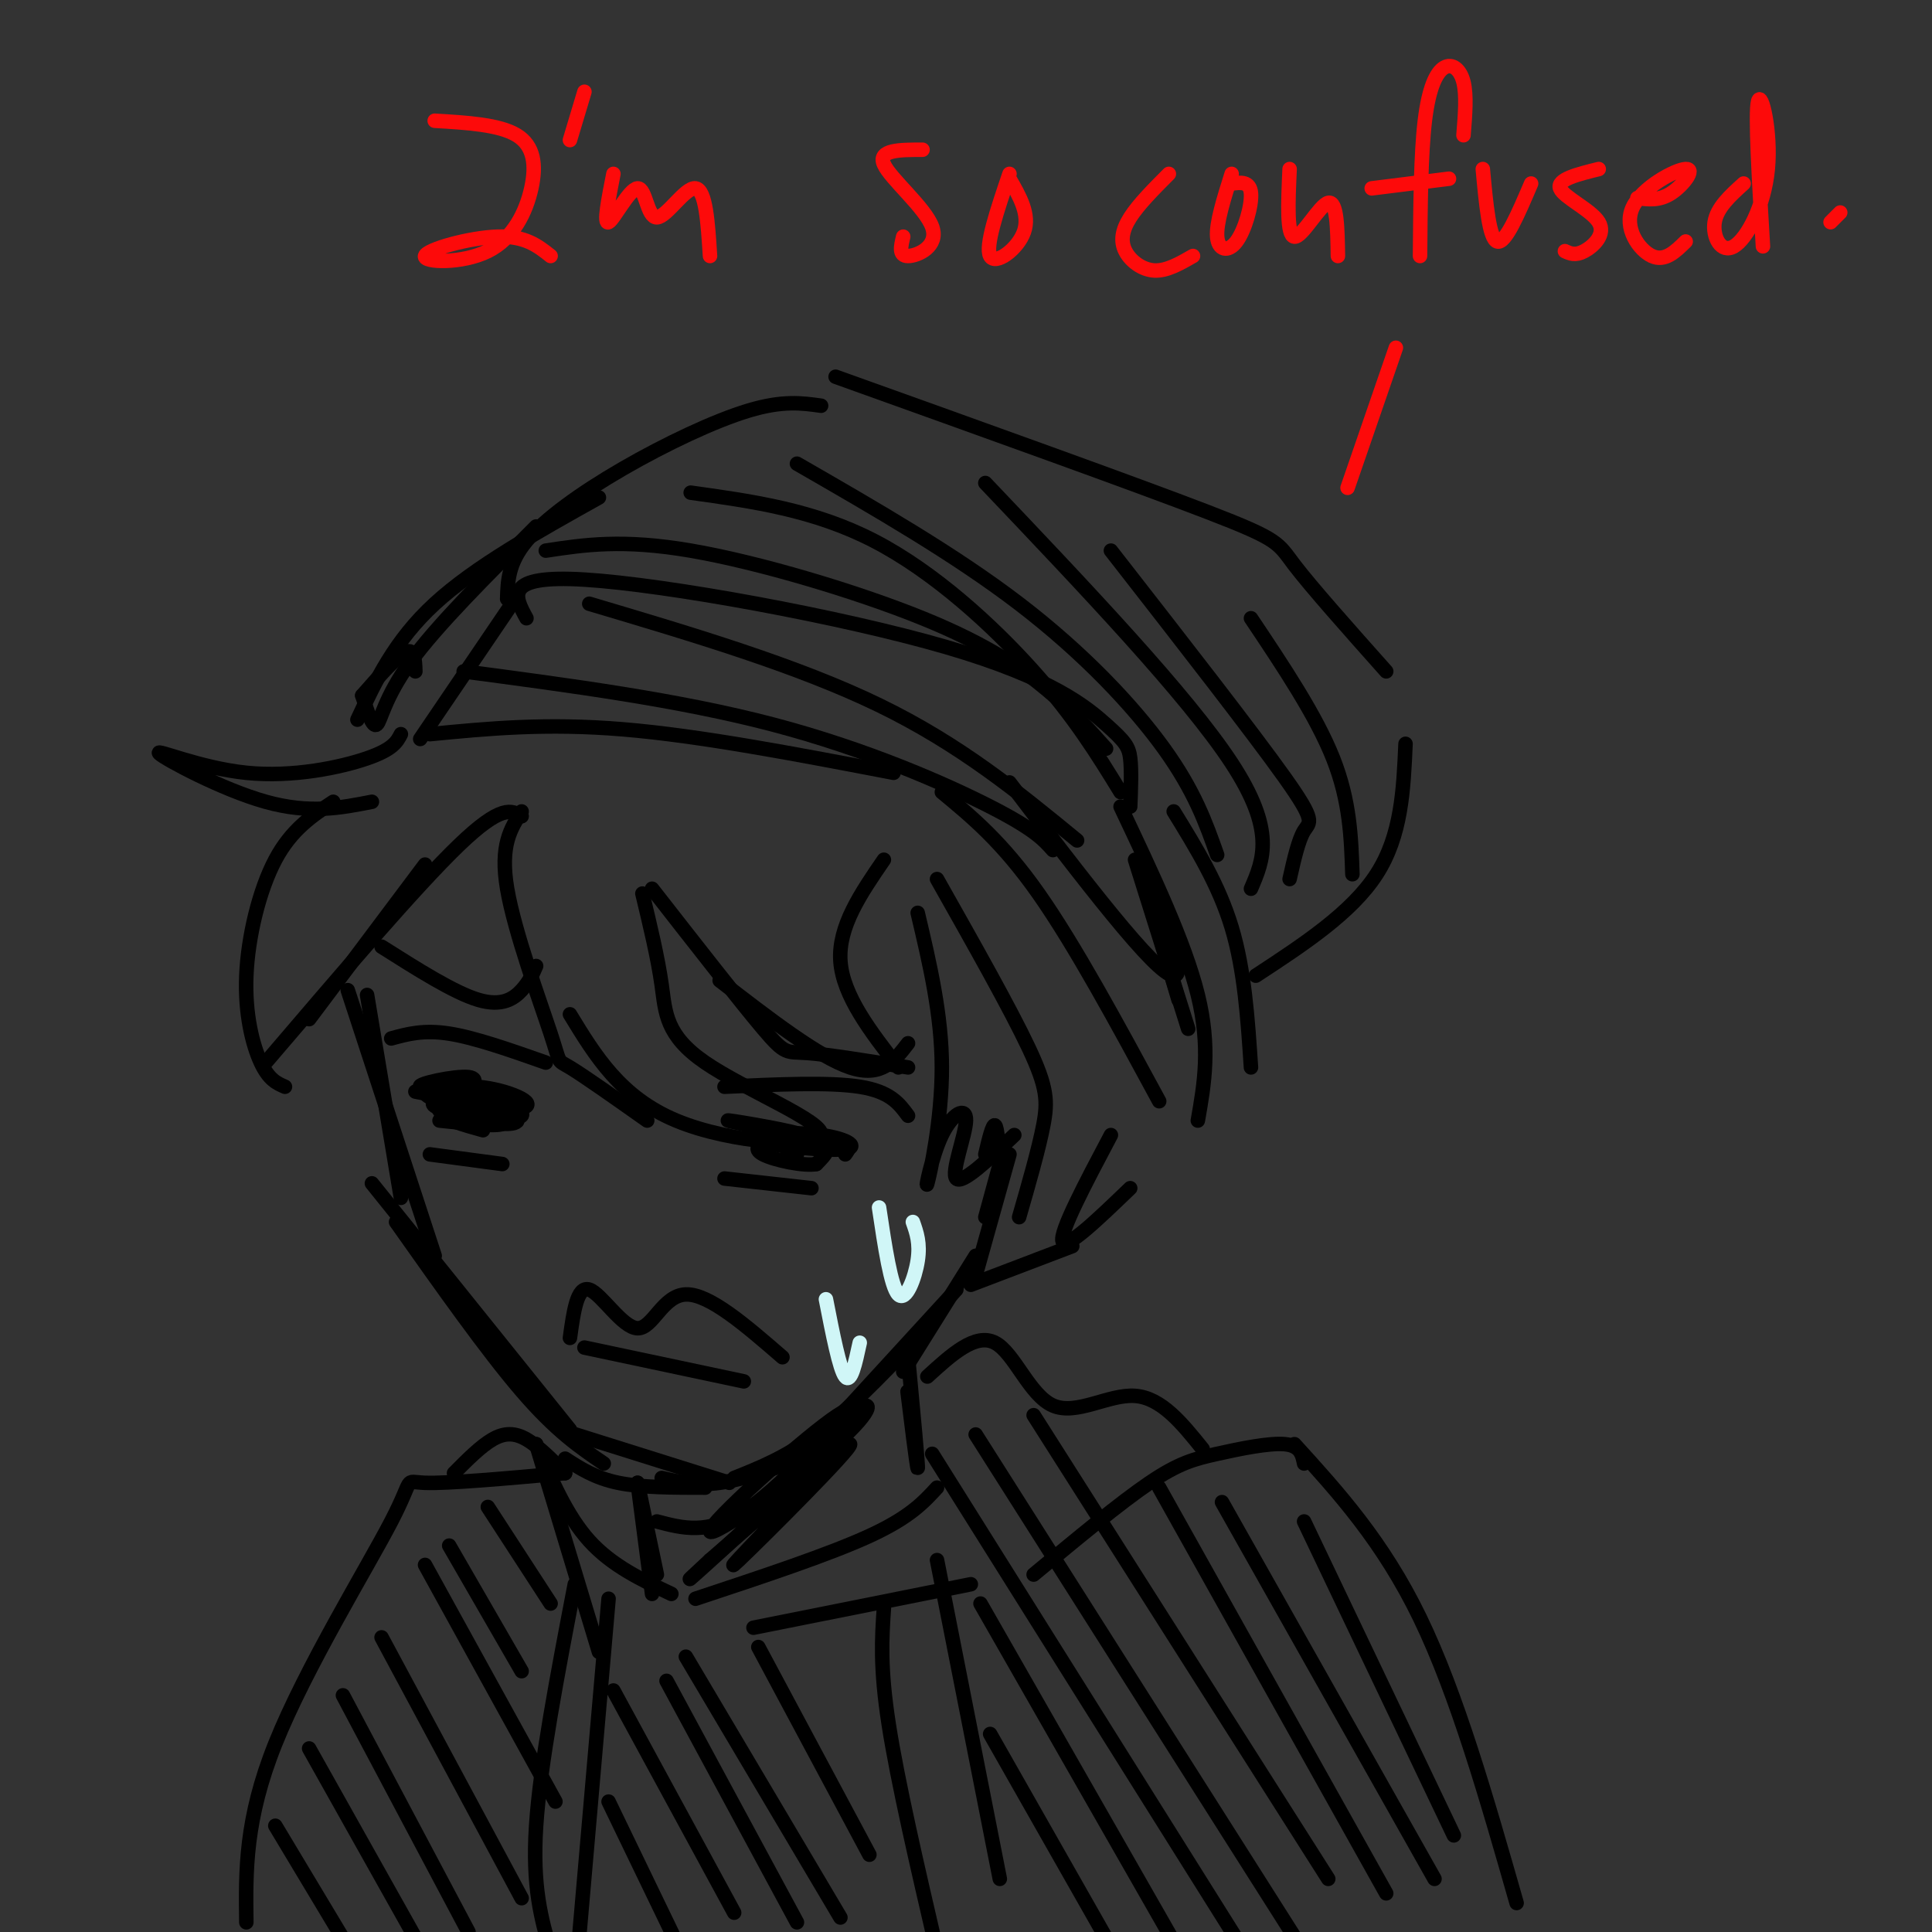 <svg viewBox='0 0 400 400' version='1.1' xmlns='http://www.w3.org/2000/svg' xmlns:xlink='http://www.w3.org/1999/xlink'><rect x="0" y="0" width="400" height="400" fill="#333333" stroke="none"/><g fill='none' stroke='rgb(0,0,0)' stroke-width='3' stroke-linecap='round' stroke-linejoin='round'><path d='M109,128c-2.461,-4.522 -4.922,-9.043 12,-8c16.922,1.043 53.226,7.651 75,14c21.774,6.349 29.016,12.440 33,16c3.984,3.560 4.710,4.589 5,7c0.290,2.411 0.145,6.206 0,10'/><path d='M105,124c0.113,-3.726 0.226,-7.452 4,-12c3.774,-4.548 11.208,-9.917 20,-15c8.792,-5.083 18.940,-9.881 26,-12c7.060,-2.119 11.030,-1.560 15,-1'/><path d='M173,78c30.933,11.089 61.867,22.178 77,28c15.133,5.822 14.467,6.378 18,11c3.533,4.622 11.267,13.311 19,22'/><path d='M291,154c-0.417,9.500 -0.833,19.000 -6,27c-5.167,8.000 -15.083,14.500 -25,21'/><path d='M106,125c0.000,0.000 -19.000,28.000 -19,28'/><path d='M89,152c12.000,-1.167 24.000,-2.333 40,-1c16.000,1.333 36.000,5.167 56,9'/><path d='M195,164c6.250,5.167 12.500,10.333 20,21c7.500,10.667 16.250,26.833 25,43'/><path d='M235,178c0.000,0.000 11.000,35.000 11,35'/><path d='M83,152c-0.813,1.573 -1.627,3.145 -7,5c-5.373,1.855 -15.306,3.992 -25,3c-9.694,-0.992 -19.148,-5.113 -18,-4c1.148,1.113 12.900,7.461 22,10c9.100,2.539 15.550,1.270 22,0'/><path d='M69,166c-4.333,2.863 -8.667,5.726 -12,12c-3.333,6.274 -5.667,15.958 -6,24c-0.333,8.042 1.333,14.440 3,18c1.667,3.560 3.333,4.280 5,5'/><path d='M55,220c15.583,-18.250 31.167,-36.500 40,-45c8.833,-8.500 10.917,-7.250 13,-6'/><path d='M108,168c-2.262,3.512 -4.524,7.024 -3,16c1.524,8.976 6.833,23.417 9,30c2.167,6.583 1.190,5.310 4,7c2.810,1.690 9.405,6.345 16,11'/><path d='M118,210c5.239,8.601 10.478,17.203 22,22c11.522,4.797 29.325,5.791 30,3c0.675,-2.791 -15.780,-9.367 -24,-15c-8.220,-5.633 -8.206,-10.324 -9,-16c-0.794,-5.676 -2.397,-12.338 -4,-19'/><path d='M135,184c9.178,11.756 18.356,23.511 23,29c4.644,5.489 4.756,4.711 9,5c4.244,0.289 12.622,1.644 21,3'/><path d='M186,221c-5.750,-7.417 -11.500,-14.833 -12,-22c-0.500,-7.167 4.250,-14.083 9,-21'/><path d='M194,182c7.578,13.422 15.156,26.844 19,35c3.844,8.156 3.956,11.044 3,16c-0.956,4.956 -2.978,11.978 -5,19'/><path d='M230,235c-5.333,10.083 -10.667,20.167 -10,22c0.667,1.833 7.333,-4.583 14,-11'/><path d='M243,168c4.667,7.583 9.333,15.167 12,24c2.667,8.833 3.333,18.917 4,29'/><path d='M232,167c6.667,14.083 13.333,28.167 16,39c2.667,10.833 1.333,18.417 0,26'/><path d='M96,139c22.311,2.956 44.622,5.911 64,11c19.378,5.089 35.822,12.311 45,17c9.178,4.689 11.089,6.844 13,9'/><path d='M122,125c21.583,6.417 43.167,12.833 60,21c16.833,8.167 28.917,18.083 41,28'/><path d='M113,114c7.952,-1.208 15.905,-2.417 30,0c14.095,2.417 34.333,8.458 48,14c13.667,5.542 20.762,10.583 26,15c5.238,4.417 8.619,8.208 12,12'/><path d='M143,102c12.778,1.778 25.556,3.556 38,10c12.444,6.444 24.556,17.556 33,27c8.444,9.444 13.222,17.222 18,25'/><path d='M165,96c16.333,9.400 32.667,18.800 46,29c13.333,10.200 23.667,21.200 30,30c6.333,8.800 8.667,15.400 11,22'/><path d='M204,100c20.917,22.000 41.833,44.000 51,58c9.167,14.000 6.583,20.000 4,26'/><path d='M230,114c14.689,18.844 29.378,37.689 36,47c6.622,9.311 5.178,9.089 4,11c-1.178,1.911 -2.089,5.956 -3,10'/><path d='M259,128c6.750,10.083 13.500,20.167 17,29c3.500,8.833 3.750,16.417 4,24'/><path d='M75,144c3.583,-4.083 7.167,-8.167 9,-9c1.833,-0.833 1.917,1.583 2,4'/><path d='M75,144c1.067,3.356 2.133,6.711 3,6c0.867,-0.711 1.533,-5.489 7,-13c5.467,-7.511 15.733,-17.756 26,-28'/><path d='M74,149c3.833,-8.167 7.667,-16.333 16,-24c8.333,-7.667 21.167,-14.833 34,-22'/><path d='M76,206c0.000,0.000 7.000,42.000 7,42'/><path d='M72,205c0.000,0.000 18.000,55.000 18,55'/><path d='M77,245c0.000,0.000 41.000,51.000 41,51'/><path d='M82,253c9.417,13.333 18.833,26.667 26,35c7.167,8.333 12.083,11.667 17,15'/><path d='M117,302c3.083,2.000 6.167,4.000 11,5c4.833,1.000 11.417,1.000 18,1'/><path d='M116,296c0.000,0.000 35.000,11.000 35,11'/><path d='M137,306c3.583,0.833 7.167,1.667 12,1c4.833,-0.667 10.917,-2.833 17,-5'/><path d='M152,306c5.417,-2.167 10.833,-4.333 17,-9c6.167,-4.667 13.083,-11.833 20,-19'/><path d='M165,303c0.000,0.000 33.000,-36.000 33,-36'/><path d='M187,284c0.000,0.000 15.000,-24.000 15,-24'/><path d='M209,239c0.000,0.000 -7.000,25.000 -7,25'/><path d='M207,241c0.000,0.000 -3.000,11.000 -3,11'/><path d='M207,241c-0.250,-3.833 -0.500,-7.667 -1,-8c-0.500,-0.333 -1.250,2.833 -2,6'/><path d='M88,179c0.000,0.000 -24.000,32.000 -24,32'/><path d='M81,215c3.333,-0.917 6.667,-1.833 12,-1c5.333,0.833 12.667,3.417 20,6'/><path d='M103,230c-5.774,-0.047 -11.548,-0.094 -13,-1c-1.452,-0.906 1.420,-2.671 6,-2c4.580,0.671 10.870,3.778 11,5c0.130,1.222 -5.899,0.560 -10,0c-4.101,-0.560 -6.275,-1.016 -3,-1c3.275,0.016 11.997,0.504 13,1c1.003,0.496 -5.713,0.999 -10,0c-4.287,-0.999 -6.143,-3.499 -8,-6'/><path d='M89,226c2.667,0.400 13.333,4.400 15,6c1.667,1.600 -5.667,0.800 -13,0'/><path d='M79,196c7.511,4.756 15.022,9.511 20,11c4.978,1.489 7.422,-0.289 9,-2c1.578,-1.711 2.289,-3.356 3,-5'/><path d='M149,203c10.250,7.917 20.500,15.833 27,18c6.500,2.167 9.250,-1.417 12,-5'/><path d='M150,225c10.833,-0.500 21.667,-1.000 28,0c6.333,1.000 8.167,3.500 10,6'/><path d='M164,235c-5.207,0.105 -10.415,0.210 -9,0c1.415,-0.210 9.451,-0.736 15,0c5.549,0.736 8.611,2.733 4,3c-4.611,0.267 -16.895,-1.197 -18,-2c-1.105,-0.803 8.970,-0.944 13,0c4.030,0.944 2.015,2.972 0,5'/><path d='M169,241c-2.469,0.493 -8.641,-0.775 -11,-2c-2.359,-1.225 -0.904,-2.407 3,-3c3.904,-0.593 10.258,-0.598 13,0c2.742,0.598 1.871,1.799 1,3'/><path d='M150,244c0.000,0.000 18.000,2.000 18,2'/><path d='M89,239c0.000,0.000 15.000,2.000 15,2'/><path d='M118,277c0.738,-5.417 1.476,-10.833 4,-10c2.524,0.833 6.833,7.917 10,8c3.167,0.083 5.190,-6.833 10,-7c4.810,-0.167 12.405,6.417 20,13'/><path d='M121,279c0.000,0.000 33.000,7.000 33,7'/><path d='M201,266c0.000,0.000 21.000,-8.000 21,-8'/><path d='M190,189c2.494,10.557 4.988,21.115 5,32c0.012,10.885 -2.458,22.099 -3,24c-0.542,1.901 0.844,-5.511 3,-10c2.156,-4.489 5.080,-6.055 5,-3c-0.080,3.055 -3.166,10.730 -2,12c1.166,1.270 6.583,-3.865 12,-9'/><path d='M209,162c15.178,19.933 30.356,39.867 34,40c3.644,0.133 -4.244,-19.533 -6,-22c-1.756,-2.467 2.622,12.267 7,27'/><path d='M188,281c1.089,11.556 2.178,23.111 2,23c-0.178,-0.111 -1.622,-11.889 -2,-15c-0.378,-3.111 0.311,2.444 1,8'/><path d='M192,285c4.982,-4.554 9.964,-9.107 14,-7c4.036,2.107 7.125,10.875 12,13c4.875,2.125 11.536,-2.393 17,-2c5.464,0.393 9.732,5.696 14,11'/><path d='M111,299c3.167,7.417 6.333,14.833 11,20c4.667,5.167 10.833,8.083 17,11'/><path d='M144,331c13.833,-4.583 27.667,-9.167 36,-13c8.333,-3.833 11.167,-6.917 14,-10'/><path d='M156,337c0.000,0.000 45.000,-9.000 45,-9'/><path d='M111,299c0.000,0.000 13.000,43.000 13,43'/><path d='M214,326c8.952,-7.435 17.905,-14.869 24,-19c6.095,-4.131 9.333,-4.958 14,-6c4.667,-1.042 10.762,-2.298 14,-2c3.238,0.298 3.619,2.149 4,4'/><path d='M268,299c9.167,10.083 18.333,20.167 26,36c7.667,15.833 13.833,37.417 20,59'/><path d='M117,305c-2.778,-2.800 -5.556,-5.600 -8,-7c-2.444,-1.400 -4.556,-1.400 -7,0c-2.444,1.400 -5.222,4.200 -8,7'/><path d='M117,305c-12.143,1.089 -24.286,2.179 -29,2c-4.714,-0.179 -2.000,-1.625 -7,8c-5.000,9.625 -17.714,30.321 -24,46c-6.286,15.679 -6.143,26.339 -6,37'/><path d='M119,328c-3.583,18.667 -7.167,37.333 -8,50c-0.833,12.667 1.083,19.333 3,26'/><path d='M126,331c0.000,0.000 -6.000,69.000 -6,69'/><path d='M183,333c-0.417,6.083 -0.833,12.167 1,24c1.833,11.833 5.917,29.417 10,47'/><path d='M194,323c0.000,0.000 13.000,66.000 13,66'/></g>
<g fill='none' stroke='rgb(208,246,247)' stroke-width='3' stroke-linecap='round' stroke-linejoin='round'><path d='M182,250c1.222,8.200 2.444,16.400 4,18c1.556,1.600 3.444,-3.400 4,-7c0.556,-3.600 -0.222,-5.800 -1,-8'/><path d='M171,269c1.417,7.250 2.833,14.500 4,16c1.167,1.500 2.083,-2.750 3,-7'/></g>
<g fill='none' stroke='rgb(253,10,10)' stroke-width='3' stroke-linecap='round' stroke-linejoin='round'><path d='M90,25c6.705,0.398 13.410,0.797 17,3c3.590,2.203 4.064,6.212 3,11c-1.064,4.788 -3.667,10.356 -9,13c-5.333,2.644 -13.397,2.366 -13,1c0.397,-1.366 9.256,-3.819 15,-4c5.744,-0.181 8.372,1.909 11,4'/><path d='M121,19c0.000,0.000 -3.000,10.000 -3,10'/><path d='M127,36c-1.040,5.271 -2.080,10.542 -1,10c1.080,-0.542 4.279,-6.898 6,-7c1.721,-0.102 1.963,6.049 4,6c2.037,-0.049 5.868,-6.300 8,-6c2.132,0.300 2.566,7.150 3,14'/><path d='M191,31c-4.655,0.000 -9.310,0.000 -8,3c1.310,3.000 8.583,9.000 10,13c1.417,4.000 -3.024,6.000 -5,6c-1.976,0.000 -1.488,-2.000 -1,-4'/><path d='M209,36c-2.533,7.489 -5.067,14.978 -4,17c1.067,2.022 5.733,-1.422 7,-5c1.267,-3.578 -0.867,-7.289 -3,-11'/><path d='M242,36c-3.137,3.149 -6.274,6.298 -8,9c-1.726,2.702 -2.042,4.958 -1,7c1.042,2.042 3.440,3.869 6,4c2.560,0.131 5.280,-1.435 8,-3'/><path d='M255,36c-1.607,5.095 -3.214,10.190 -3,13c0.214,2.810 2.250,3.333 4,1c1.750,-2.333 3.214,-7.524 3,-10c-0.214,-2.476 -2.107,-2.238 -4,-2'/><path d='M267,35c-0.311,6.933 -0.622,13.867 1,14c1.622,0.133 5.178,-6.533 7,-7c1.822,-0.467 1.911,5.267 2,11'/><path d='M303,28c0.339,-4.149 0.679,-8.298 0,-11c-0.679,-2.702 -2.375,-3.958 -4,-3c-1.625,0.958 -3.179,4.131 -4,11c-0.821,6.869 -0.911,17.435 -1,28'/><path d='M284,39c0.000,0.000 16.000,-2.000 16,-2'/><path d='M307,35c0.667,7.250 1.333,14.500 3,15c1.667,0.500 4.333,-5.750 7,-12'/><path d='M331,35c-4.351,1.077 -8.702,2.155 -8,4c0.702,1.845 6.458,4.458 8,7c1.542,2.542 -1.131,5.012 -3,6c-1.869,0.988 -2.935,0.494 -4,0'/><path d='M339,41c2.265,0.301 4.530,0.603 7,-1c2.470,-1.603 5.147,-5.110 3,-5c-2.147,0.110 -9.116,3.837 -11,8c-1.884,4.163 1.319,8.761 4,10c2.681,1.239 4.841,-0.880 7,-3'/><path d='M361,38c-2.759,2.490 -5.518,4.979 -6,8c-0.482,3.021 1.314,6.573 4,5c2.686,-1.573 6.262,-8.270 7,-16c0.738,-7.730 -1.360,-16.494 -2,-14c-0.640,2.494 0.180,16.247 1,30'/><path d='M381,44c0.000,0.000 -2.000,2.000 -2,2'/><path d='M289,72c0.000,0.000 -10.000,29.000 -10,29'/></g>
<g fill='none' stroke='rgb(0,0,0)' stroke-width='3' stroke-linecap='round' stroke-linejoin='round'><path d='M57,378c0.000,0.000 15.000,25.000 15,25'/><path d='M64,362c0.000,0.000 23.000,41.000 23,41'/><path d='M71,351c0.000,0.000 26.000,49.000 26,49'/><path d='M79,339c0.000,0.000 29.000,54.000 29,54'/><path d='M88,324c0.000,0.000 27.000,49.000 27,49'/><path d='M93,320c0.000,0.000 15.000,26.000 15,26'/><path d='M126,373c0.000,0.000 14.000,29.000 14,29'/><path d='M127,350c0.000,0.000 25.000,46.000 25,46'/><path d='M138,348c0.000,0.000 27.000,50.000 27,50'/><path d='M142,343c0.000,0.000 32.000,54.000 32,54'/><path d='M157,341c0.000,0.000 23.000,43.000 23,43'/><path d='M132,307c0.000,0.000 3.000,23.000 3,23'/><path d='M132,307c0.000,0.000 4.000,19.000 4,19'/><path d='M136,315c5.289,1.404 10.578,2.808 18,-2c7.422,-4.808 16.977,-15.829 22,-20c5.023,-4.171 5.516,-1.491 -3,6c-8.516,7.491 -26.039,19.792 -26,18c0.039,-1.792 17.639,-17.676 25,-23c7.361,-5.324 4.482,-0.087 -3,8c-7.482,8.087 -19.566,19.025 -24,23c-4.434,3.975 -1.217,0.988 2,-2'/><path d='M147,323c8.417,-7.357 28.458,-24.750 29,-24c0.542,0.750 -18.417,19.643 -23,24c-4.583,4.357 5.208,-5.821 15,-16'/><path d='M205,359c0.000,0.000 25.000,44.000 25,44'/><path d='M203,332c0.000,0.000 40.000,70.000 40,70'/><path d='M193,301c0.000,0.000 64.000,102.000 64,102'/><path d='M202,297c0.000,0.000 66.000,104.000 66,104'/><path d='M214,293c0.000,0.000 61.000,96.000 61,96'/><path d='M240,308c0.000,0.000 47.000,84.000 47,84'/><path d='M253,311c0.000,0.000 44.000,78.000 44,78'/><path d='M270,315c0.000,0.000 31.000,65.000 31,65'/><path d='M101,312c0.000,0.000 13.000,20.000 13,20'/><path d='M100,229c-3.980,1.104 -7.960,2.207 -9,1c-1.040,-1.207 0.859,-4.725 6,-5c5.141,-0.275 13.524,2.691 12,4c-1.524,1.309 -12.955,0.959 -16,0c-3.045,-0.959 2.296,-2.527 7,-2c4.704,0.527 8.773,3.151 8,4c-0.773,0.849 -6.386,-0.075 -12,-1'/><path d='M96,230c-0.167,0.167 5.417,1.083 11,2'/><path d='M165,235c-7.994,-1.611 -15.987,-3.222 -14,-3c1.987,0.222 13.955,2.276 15,3c1.045,0.724 -8.834,0.118 -10,0c-1.166,-0.118 6.381,0.252 9,1c2.619,0.748 0.309,1.874 -2,3'/><path d='M163,239c0.000,0.500 1.000,0.250 2,0'/><path d='M100,234c-4.118,-1.148 -8.236,-2.297 -7,-3c1.236,-0.703 7.826,-0.962 6,-2c-1.826,-1.038 -12.069,-2.856 -13,-3c-0.931,-0.144 7.448,1.388 10,2c2.552,0.612 -0.724,0.306 -4,0'/><path d='M92,228c-2.068,-0.379 -5.236,-1.328 -3,-2c2.236,-0.672 9.878,-1.067 9,-1c-0.878,0.067 -10.275,0.595 -11,0c-0.725,-0.595 7.221,-2.313 10,-2c2.779,0.313 0.389,2.656 -2,5'/></g>
</svg>